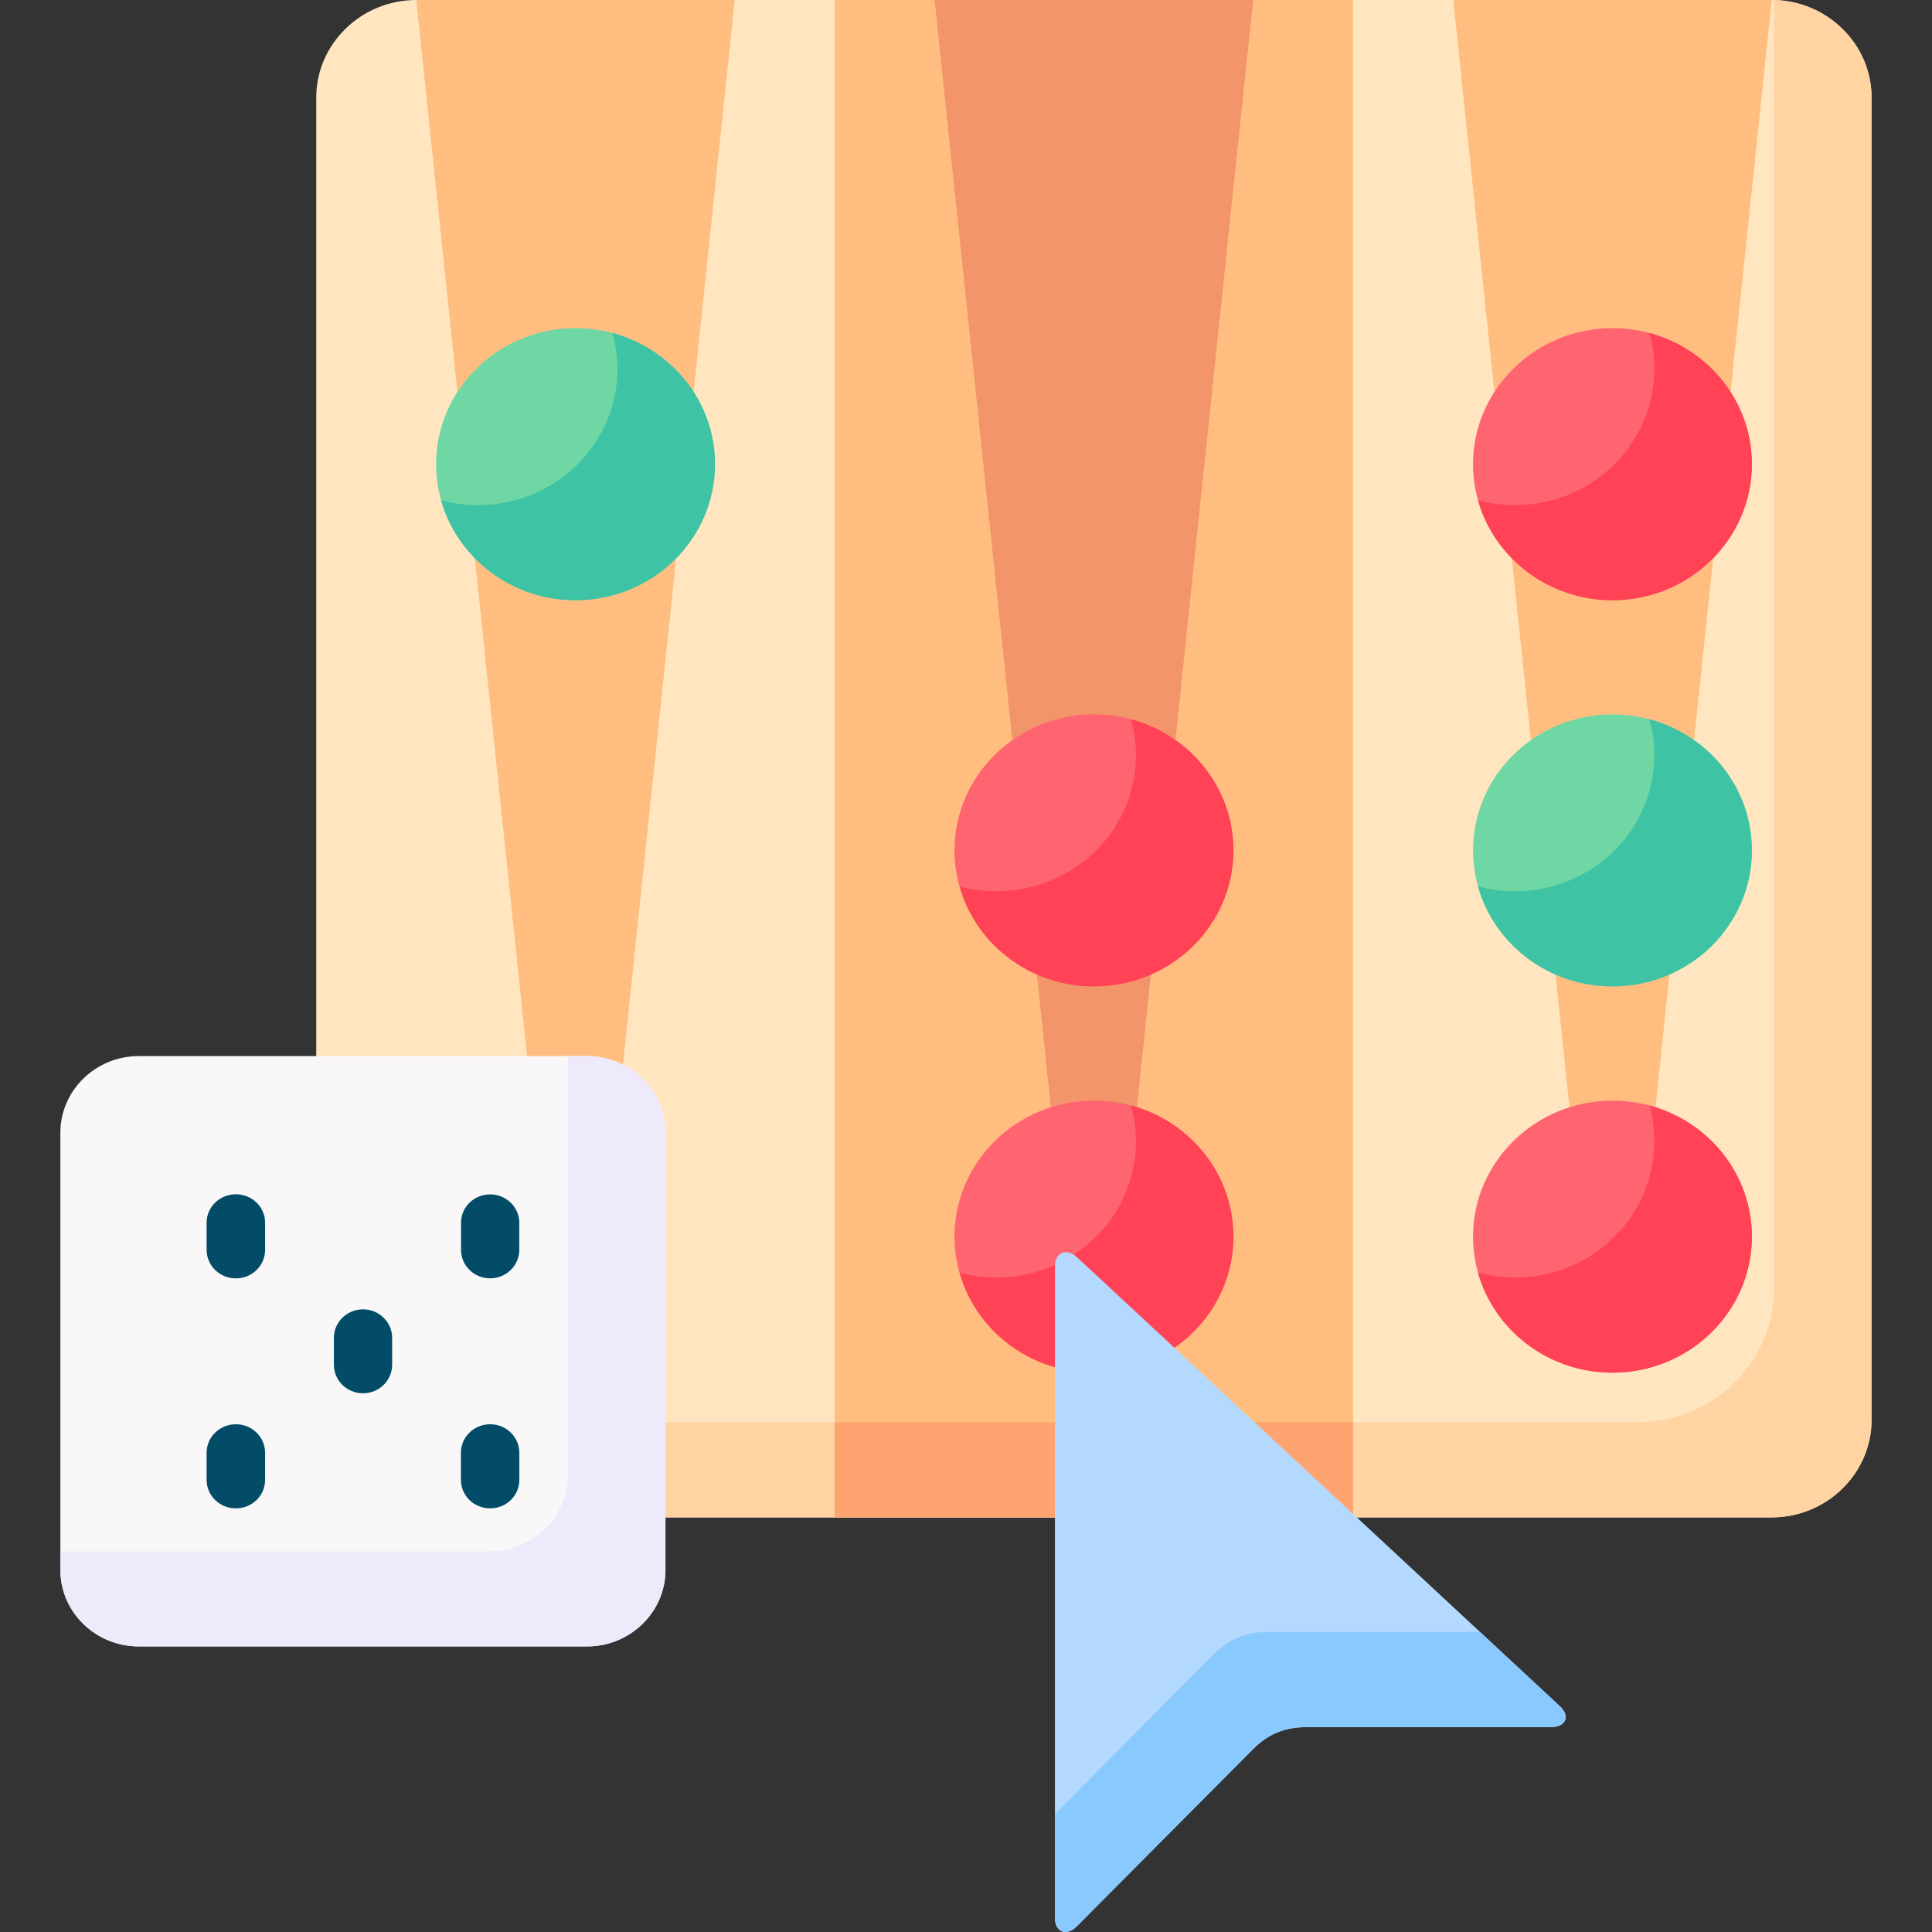 <svg xmlns="http://www.w3.org/2000/svg" width="32" height="32" viewBox="0 0 32 32" fill="none">
    <rect x="0" y="0" width="32" height="32" fill="#333333" stroke="none"/>
    <path fill-rule="evenodd" clip-rule="evenodd" d="M29.344 25.133H6.894C5.984 25.133 5.238 24.406 5.238 23.518V1.615C5.238 0.727 5.984 0 6.894 0H29.344C30.254 0 30.999 0.727 30.999 1.615V23.518C30.999 24.406 30.254 25.133 29.344 25.133Z" fill="#FFE6C0"/>
    <path fill-rule="evenodd" clip-rule="evenodd" d="M29.344 25.133H6.894C5.997 25.133 5.26 24.428 5.238 23.558H27.123C28.366 23.558 29.384 22.566 29.384 21.351V0C30.276 0.021 30.999 0.74 30.999 1.615V23.518C30.999 24.406 30.254 25.133 29.344 25.133Z" fill="#FFD4A2"/>
    <path fill-rule="evenodd" clip-rule="evenodd" d="M13.824 0H22.411V25.133H13.824V0Z" fill="#FFBE80"/>
    <path fill-rule="evenodd" clip-rule="evenodd" d="M13.824 23.558H22.411V25.133H13.824V23.558Z" fill="#FFA471"/>
    <path fill-rule="evenodd" clip-rule="evenodd" d="M24.07 0H29.346L27.196 20.483H26.22L24.07 0Z" fill="#FFBE80"/>
    <path fill-rule="evenodd" clip-rule="evenodd" d="M15.48 0H20.756L18.606 20.483H17.63L15.48 0Z" fill="#F2956A"/>
    <path fill-rule="evenodd" clip-rule="evenodd" d="M6.895 0H12.17L9.531 25.133L6.895 0Z" fill="#FFBE80"/>
    <path fill-rule="evenodd" clip-rule="evenodd" d="M2.298 17.492H9.724C10.438 17.492 11.022 18.062 11.022 18.759V26.005C11.022 26.702 10.438 27.27 9.724 27.27H2.298C1.584 27.27 1 26.702 1 26.005V18.759C1 18.062 1.584 17.492 2.298 17.492Z" fill="#FAF7F8"/>
    <path fill-rule="evenodd" clip-rule="evenodd" d="M9.407 17.492H9.724C10.438 17.492 11.022 18.062 11.022 18.759V26.005C11.022 26.702 10.438 27.27 9.724 27.27H2.298C1.584 27.27 1 26.702 1 26.005V25.696H8.109C8.823 25.696 9.407 25.126 9.407 24.429V17.492Z" fill="#EEE9FB"/>
    <path d="M5.53 22.159C5.53 21.898 5.746 21.687 6.013 21.687C6.279 21.687 6.495 21.898 6.495 22.159V22.605C6.495 22.866 6.279 23.077 6.013 23.077C5.746 23.077 5.53 22.866 5.53 22.605V22.159ZM7.634 24.063C7.634 23.802 7.85 23.59 8.119 23.59C8.386 23.59 8.602 23.802 8.602 24.063V24.51C8.602 24.773 8.386 24.983 8.119 24.983C7.85 24.983 7.634 24.773 7.634 24.51V24.063ZM3.422 20.252C3.422 19.992 3.638 19.781 3.907 19.781C4.175 19.781 4.391 19.992 4.391 20.252V20.701C4.391 20.962 4.175 21.174 3.907 21.174C3.638 21.174 3.422 20.962 3.422 20.701V20.252ZM7.636 20.252C7.636 19.993 7.851 19.783 8.119 19.783C8.384 19.783 8.601 19.993 8.601 20.252V20.701C8.601 20.962 8.384 21.173 8.119 21.173C7.851 21.173 7.636 20.962 7.636 20.701V20.252ZM3.422 24.063C3.422 23.802 3.638 23.59 3.907 23.59C4.175 23.59 4.391 23.802 4.391 24.063V24.51C4.391 24.773 4.175 24.983 3.907 24.983C3.638 24.983 3.422 24.773 3.422 24.51V24.063Z" fill="#024C67"/>
    <path fill-rule="evenodd" clip-rule="evenodd" d="M26.707 22.736C27.98 22.736 29.017 21.723 29.017 20.483C29.017 19.241 27.98 18.23 26.707 18.23C25.435 18.23 24.398 19.241 24.398 20.483C24.398 21.723 25.435 22.736 26.707 22.736Z" fill="#FF6471"/>
    <path fill-rule="evenodd" clip-rule="evenodd" d="M27.319 18.309C28.299 18.571 29.016 19.445 29.016 20.483C29.016 21.726 27.983 22.736 26.707 22.736C25.643 22.736 24.748 22.034 24.48 21.08C24.675 21.131 24.88 21.16 25.092 21.16C26.369 21.16 27.401 20.151 27.401 18.907C27.401 18.7 27.374 18.5 27.319 18.309Z" fill="#FF4255"/>
    <path fill-rule="evenodd" clip-rule="evenodd" d="M26.707 16.338C27.98 16.338 29.017 15.327 29.017 14.085C29.017 12.844 27.98 11.832 26.707 11.832C25.435 11.832 24.398 12.844 24.398 14.085C24.398 15.327 25.435 16.338 26.707 16.338Z" fill="#6FD7A3"/>
    <path fill-rule="evenodd" clip-rule="evenodd" d="M26.707 9.942C27.98 9.942 29.017 8.929 29.017 7.687C29.017 6.447 27.98 5.435 26.707 5.435C25.435 5.435 24.398 6.447 24.398 7.687C24.398 8.929 25.435 9.942 26.707 9.942Z" fill="#FF6471"/>
    <path fill-rule="evenodd" clip-rule="evenodd" d="M27.319 5.515C28.299 5.778 29.016 6.652 29.016 7.688C29.016 8.933 27.983 9.942 26.707 9.942C25.643 9.942 24.748 9.24 24.48 8.286C24.675 8.338 24.88 8.367 25.092 8.367C26.369 8.367 27.401 7.357 27.401 6.112C27.401 5.906 27.374 5.706 27.319 5.515Z" fill="#FF4255"/>
    <path fill-rule="evenodd" clip-rule="evenodd" d="M27.319 11.913C28.299 12.174 29.016 13.047 29.016 14.085C29.016 15.331 27.983 16.338 26.707 16.338C25.643 16.338 24.748 15.638 24.48 14.682C24.675 14.736 24.88 14.762 25.092 14.762C26.369 14.762 27.401 13.755 27.401 12.509C27.401 12.302 27.374 12.102 27.319 11.913Z" fill="#3EC3A4"/>
    <path fill-rule="evenodd" clip-rule="evenodd" d="M18.118 16.338C19.389 16.338 20.427 15.327 20.427 14.085C20.427 12.844 19.389 11.832 18.118 11.832C16.845 11.832 15.809 12.844 15.809 14.085C15.809 15.327 16.845 16.338 18.118 16.338Z" fill="#FF6471"/>
    <path fill-rule="evenodd" clip-rule="evenodd" d="M9.532 9.942C10.805 9.942 11.843 8.929 11.843 7.687C11.843 6.447 10.805 5.435 9.532 5.435C8.261 5.435 7.223 6.447 7.223 7.687C7.223 8.929 8.261 9.942 9.532 9.942Z" fill="#6FD7A3"/>
    <path fill-rule="evenodd" clip-rule="evenodd" d="M10.145 5.515C11.123 5.778 11.842 6.652 11.842 7.688C11.842 8.933 10.808 9.942 9.531 9.942C8.469 9.942 7.574 9.24 7.305 8.286C7.501 8.338 7.706 8.367 7.918 8.367C9.193 8.367 10.227 7.357 10.227 6.112C10.227 5.906 10.198 5.706 10.145 5.515Z" fill="#3EC3A4"/>
    <path fill-rule="evenodd" clip-rule="evenodd" d="M18.118 22.736C19.389 22.736 20.427 21.723 20.427 20.483C20.427 19.241 19.389 18.23 18.118 18.23C16.845 18.23 15.809 19.241 15.809 20.483C15.809 21.723 16.845 22.736 18.118 22.736Z" fill="#FF6471"/>
    <path fill-rule="evenodd" clip-rule="evenodd" d="M18.733 18.309C19.711 18.571 20.43 19.445 20.43 20.483C20.43 21.726 19.396 22.736 18.121 22.736C17.057 22.736 16.162 22.034 15.895 21.08C16.089 21.131 16.294 21.16 16.506 21.16C17.781 21.16 18.815 20.151 18.815 18.907C18.815 18.7 18.786 18.5 18.733 18.309Z" fill="#FF4255"/>
    <path fill-rule="evenodd" clip-rule="evenodd" d="M17.833 31.908L20.758 28.967C21 28.726 21.274 28.607 21.635 28.607H25.691C25.924 28.607 26.022 28.433 25.834 28.258L17.846 20.831C17.669 20.663 17.473 20.737 17.473 20.987V31.765C17.473 31.999 17.661 32.08 17.833 31.908Z" fill="#B3DAFE"/>
    <path fill-rule="evenodd" clip-rule="evenodd" d="M17.833 31.908L20.758 28.967C21 28.726 21.274 28.607 21.635 28.607H25.691C25.924 28.607 26.023 28.433 25.834 28.258L24.514 27.031H20.989C20.63 27.031 20.353 27.15 20.113 27.392L17.473 30.045V31.765C17.473 31.999 17.661 32.08 17.833 31.908Z" fill="#8AC9FE"/>
    <path fill-rule="evenodd" clip-rule="evenodd" d="M18.733 11.913C19.711 12.174 20.43 13.047 20.43 14.085C20.43 15.331 19.396 16.338 18.121 16.338C17.057 16.338 16.162 15.638 15.895 14.682C16.089 14.736 16.294 14.762 16.506 14.762C17.781 14.762 18.815 13.755 18.815 12.509C18.815 12.302 18.786 12.102 18.733 11.913Z" fill="#FF4255"/>
</svg>